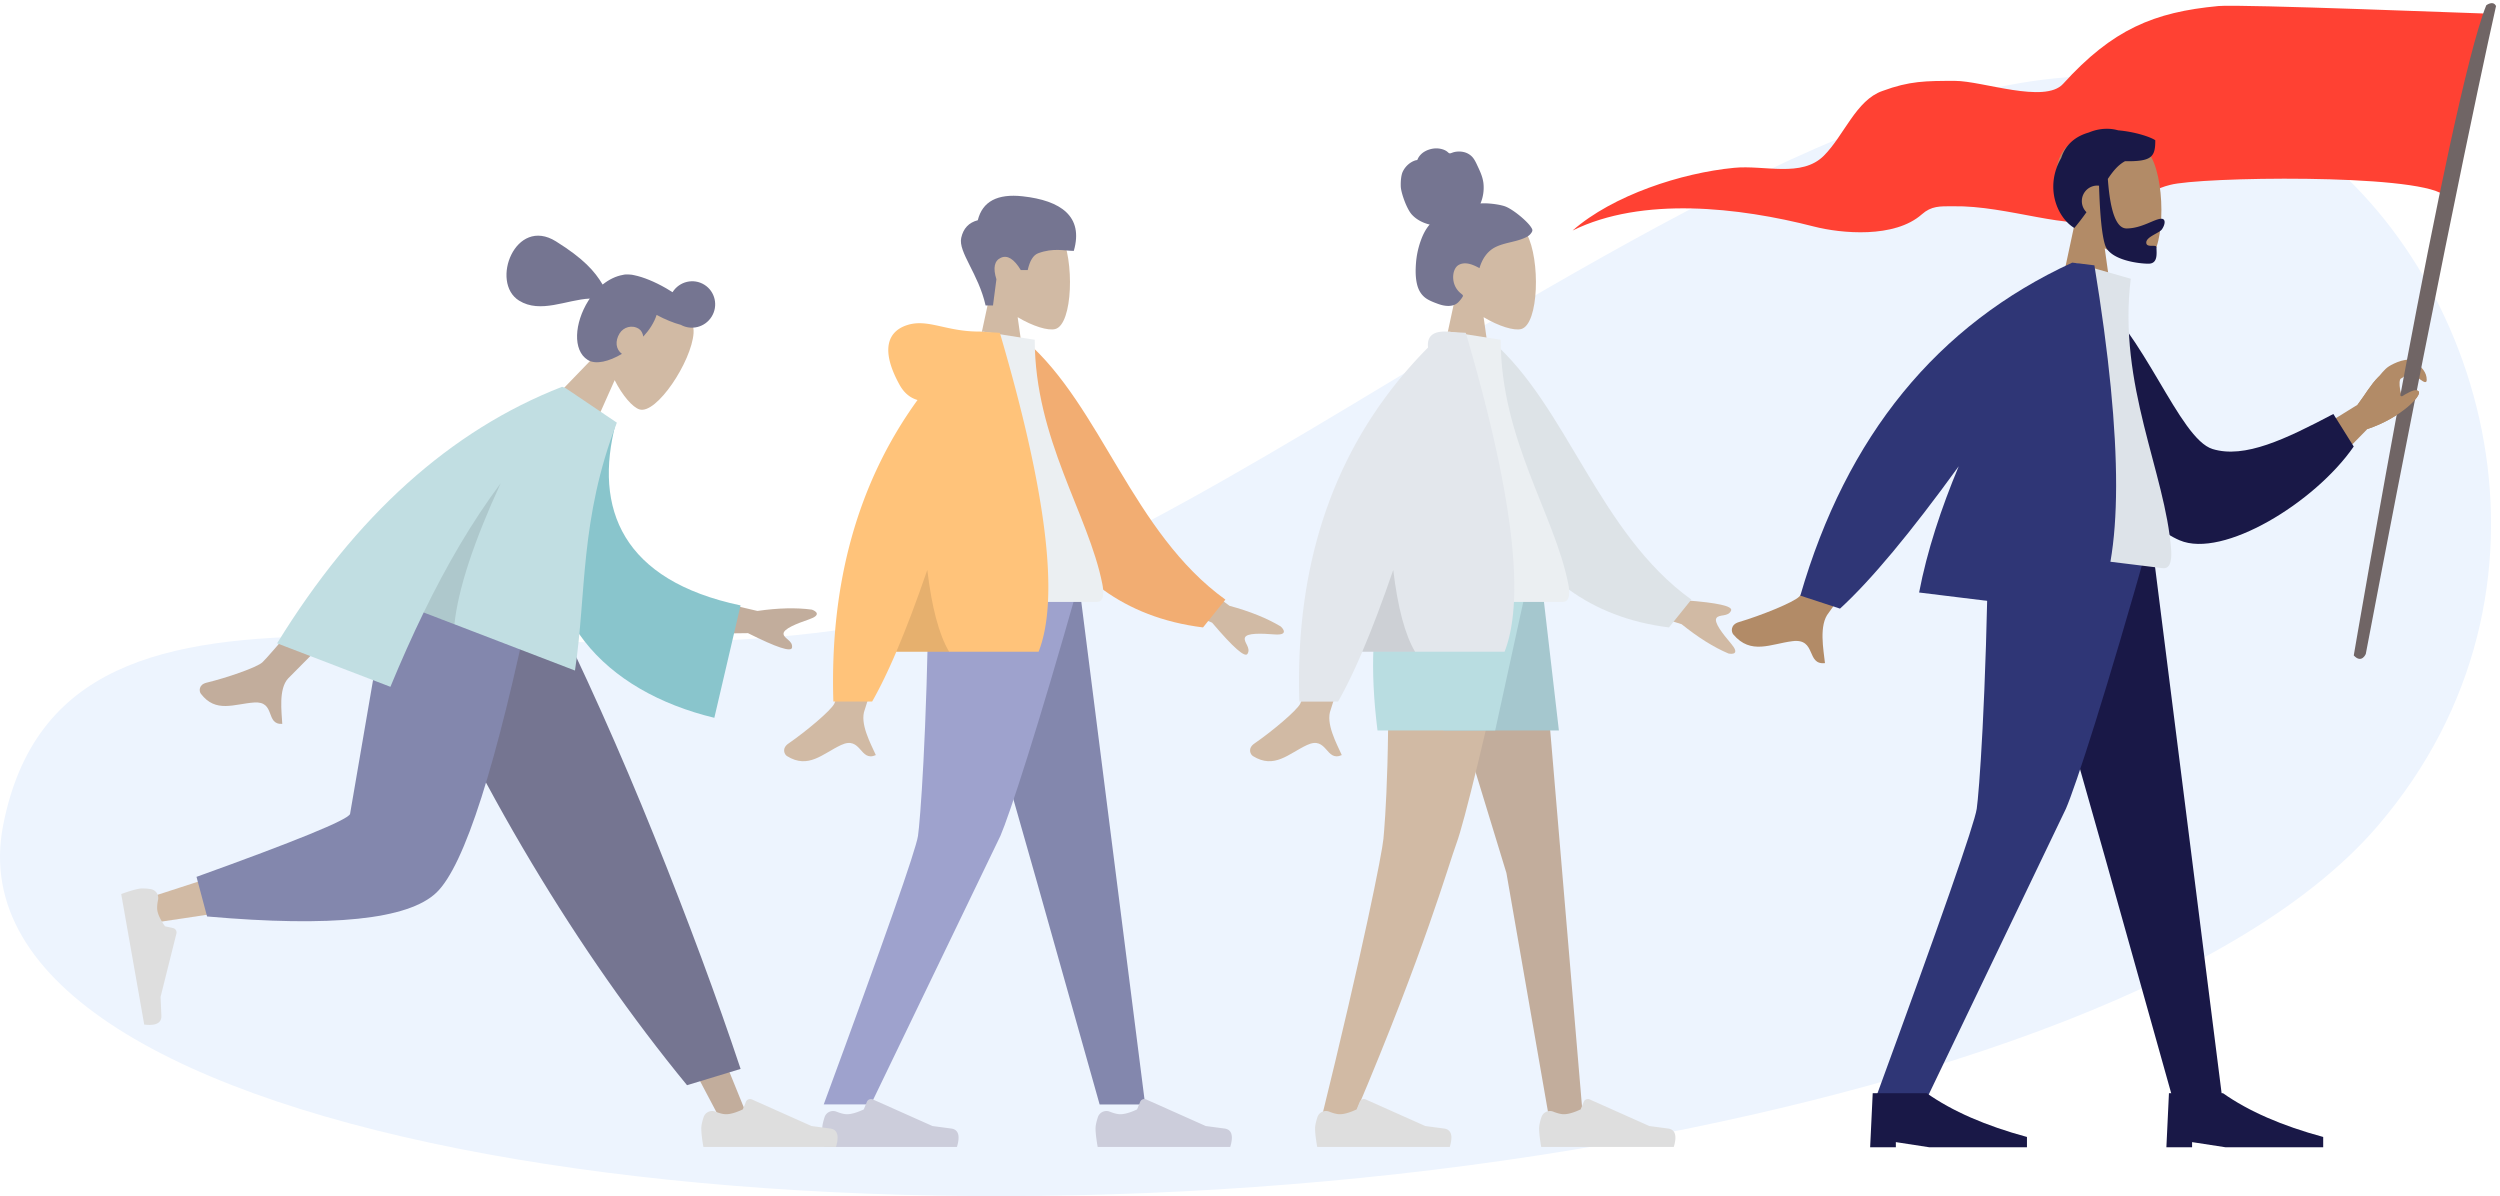 <svg xmlns="http://www.w3.org/2000/svg" xmlns:xlink="http://www.w3.org/1999/xlink" width="558" height="267"><g fill="none" fill-rule="evenodd"><path fill="#fff" d="M-97-67h1330v1444H-97z"/><path fill="#edf4fe" d="M.693 184.248c13.92-71.524 114.88-25.405 207.22-47.517 36.398-8.716 93.1-46.832 137.267-72.27 67.884-39.098 123.7-64.5 167.502-33.94 42.214 29.452 63.067 101.123 18.103 153.728-32.048 37.494-110.54 60.913-179.547 72.364C185.4 284.13-13.227 255.77.693 184.248z"/><path fill="#ff4133" fill-rule="nonzero" d="M545.362 43.454c-6.535-4.74-54.487-3.978-61.022-2.176-5.63 1.354-9.34 5.722-14.644 7.672-7.42 2.736-21.61-3.135-33.774-2.912-2.926 0-4.818-.108-6.98 1.808-6.082 5.383-17.975 4.286-24.104 2.71-16.67-4.286-38.295-6.77-53.838.9 9.008-7.902 24.327-12.865 36.038-13.996 6.758-.677 15.1 2.255 20.05-2.71 4.507-4.516 7.2-12.412 13.062-14.443 6.082-2.255 9.684-2.255 16.218-2.255 6.082 0 20.036 5.16 24.104.677C471.528 6.54 480.745 2.7 495.16 1.347c4.953-.454 58.404 1.68 59.674 1.68l-9.47 40.427z"/><g transform="matrix(-1 0 0 1 593.376 -20)"><g transform="matrix(-1 0 0 1 166 32)"><path fill="#b28b67" d="M35.7 37.783c-2.643-3.12-4.43-6.945-4.133-11.23.86-12.346 17.947-9.63 21.27-3.4s2.93 22.038-1.367 23.152c-1.713.444-5.362-.644-9.076-2.896l2.33 16.6H30.97l4.74-22.217z"/><path fill="#191847" d="M43.092 27.917c.527 7.383 1.92 11.074 4.18 11.074 3.39 0 6.268-2.166 7.756-2.166 1.085 0 .843 1.365.124 2.378-.593.835-3.482 1.64-3.482 2.935s2.282.293 2.282 1.06c0 1.27.4 3.66-1.79 3.66-2.218 0-8.578-.813-9.668-4.125-.703-2.137-1.158-6.566-1.364-13.286a3.444 3.444 0 0 0-.4-.024c-1.9 0-3.44 1.55-3.44 3.462a3.46 3.46 0 0 0 1.037 2.476 53.16 53.16 0 0 1-2.71 3.53c-3.84-2.318-6.692-9.105-2.936-15.625 1.038-3.194 3.388-4.9 6.164-5.692 2.248-.946 4.582-1.053 6.552-.486 3.862.333 7.31 1.518 8.288 2.22 0 3.678-.708 4.77-6.76 4.673-1.487.8-2.63 2.15-3.82 3.933z"/></g><g transform="matrix(-1 0 0 1 217 139)"><path fill="#191847" d="m72.96 0 20.665 72.93 15.078 53.753H119.7L103.678 0z"/><path fill="#2f3676" d="M67.433 0c-.478 37.59-2.108 58.1-2.6 61.505s-8.1 25.14-22.765 65.177H53.45l31.287-65.177C86.913 56.462 93.627 35.96 103.74 0H67.433z"/><path fill="#191847" d="m41.04 137.07.574-12.075h12.05c5.713 4.025 13.172 7.283 22.377 9.775v2.3H54.237l-7.46-1.15v1.15H41.04zm66.12 0 .574-12.075h12.05c5.713 4.025 13.172 7.283 22.377 9.775v2.3h-21.803l-7.46-1.15v1.15h-5.738z"/></g><g transform="scale(-1 1) rotate(7 -94.9 -1531.015)"><path fill="#b28b67" d="m28.376 117.92 11.687 2.326-18.9 34.94c-1.92 2.967-.13 8.404.533 11.267-4.15.97-2.513-5.296-7.763-3.988-4.792 1.194-8.856 4.258-13.324.126-.55-.508-.952-2.096.922-2.9 4.667-2.03 11.562-5.83 12.68-7.304 1.525-2.012 6.25-13.497 14.176-34.456zm86.684-9.062 17.604-14.144c1.445-2.5 2.338-4.762 3.85-6.708.413-.532 1.064-1.827 2.046-2.642.93-.772 4.03-2.8 5.7-1.708s2.837 1.998 3.044 3.68-2.92-1.12-3.838-1.2-.974 1.073-1.906 1.602c-.7.4.557 4.72 1.26 4.222 1.292-.915 2.437-2.432 3.025-1.816.806.843-3.26 6.327-10.357 9.704l-11.868 15.505-8.57-6.484z"/><path fill="#191847" d="m65.615 78.78 4.544-2.096c13.08 7.318 23.816 30.443 31.6 31.8 7.35 1.284 15.83-4.137 25.783-11.055l5.4 6.658c-7.098 13.546-25.96 28.437-36.007 25.513-16.063-4.675-27.27-33.74-31.3-50.82z"/><path fill="#706565" fill-rule="nonzero" d="M138.633 150.367s5.898-126.066 11.665-147.63c0 0 1.366-1.366 2.188-.106 0 0-4.386 43.25-11.23 147.082 0 0-.638 2.33-2.623.654z"/><path fill="#b28b67" d="M132.665 94.715c1.445-2.5 2.338-4.762 3.85-6.708.413-.532 4.243-.496 4.27 1.072.005.267-.087 1.625.722 2.217.864.633.728.322 1.43-.176 1.292-.915 2.327-1.603 2.916-.987.806.843-3.26 6.327-10.357 9.704l-2.833-5.123z"/><path fill="#dde3e9" d="M50.328 136.23h43.635c1.994 0 1.618-2.89 1.33-4.346C91.967 115.06 78.98 96.927 78.98 72.98L66.395 71c-10.41 16.8-14.01 37.48-16.067 65.23z"/><path fill="#2f3676" d="M45.976 119.198c-8.895 16.098-16.372 27.69-22.43 34.77l-9.146-1.797C20.3 115.51 37.352 88.454 65.583 71h4.984c11.3 38.644 14.414 64.393 9.345 77.246h-39.28c.62-9.405 2.614-19.35 5.343-29.048z"/></g></g><path fill="#d1baa4" d="M324.962 65.634c-2.44-2.86-4.09-6.366-3.815-10.294.795-11.318 16.566-8.828 19.634-3.116s2.703 20.2-1.262 21.222c-1.58.407-4.95-.6-8.378-2.654L333.294 86h-12.706l4.374-20.366z"/><path fill="#757591" d="M335.763 46.003c-1.736-.53-4.256-.708-5.317-.587a9.127 9.127 0 0 0 .647-4.617c-.2-1.522-.87-2.817-1.5-4.175-.3-.626-.62-1.248-1.11-1.727a3.79 3.79 0 0 0-1.794-.963 4.803 4.803 0 0 0-2.067-.001c-.3.063-.57.2-.865.277-.302.078-.448-.11-.667-.3-.528-.457-1.302-.683-1.97-.763-.75-.09-1.527.022-2.242.268-.696.24-1.364.63-1.867 1.195-.224.252-.427.54-.56.856-.054.13-.063.207-.193.255-.12.044-.26.045-.385.087-1.2.406-2.225 1.332-2.784 2.52-.326.694-.48 1.915-.438 3.283s1.28 4.94 2.436 6.242c1.033 1.163 2.55 1.93 4.016 2.266-.972 1.1-1.62 2.498-2.098 3.91a19.11 19.11 0 0 0-.961 4.748c-.113 1.542-.123 3.172.24 4.68.338 1.41 1.062 2.57 2.27 3.303.554.336 1.15.59 1.748.82.6.228 1.182.45 1.8.577 1.17.242 2.52.2 3.42-.73.325-.335.682-.757.92-1.167.085-.147.137-.244.033-.388-.124-.173-.325-.305-.484-.44a4.557 4.557 0 0 1-1.613-3.018c-.144-1.24.19-2.838 1.395-3.378 1.488-.667 3.127.1 4.45.813.562-1.982 1.716-3.767 3.526-4.676 2.002-1.006 4.3-1.123 6.357-1.986.536-.225 1.082-.48 1.477-.938.165-.19.358-.44.424-.693.087-.333-.128-.612-.294-.87-.88-1.375-4.216-4.154-5.952-4.682z"/><path fill="#c2ad9c" d="m316.413 130 19.82 64.858 9.6 55.157h7.528L343.216 130z"/><path fill="#d1baa4" d="M309.323 130c1.346 35.6-.238 53.98-.54 57.214s-4.427 24.214-14.194 63.887l8.02-2.758c15.435-36.386 20.695-55.297 22.466-60.075s6.472-24.2 14.106-58.27h-29.86z"/><g fill="#dedede"><use xlink:href="#B"/><use xlink:href="#B" x="50"/></g><path fill="#a5c7ce" d="m313.78 130 8.427 33.044h25.738L344.107 130z"/><path fill="#b9dde1" d="M309.04 130c-2.773 8.32-3.3 19.334-1.58 33.044h26.265L340.947 130H309.04z"/><path fill="#d1baa4" d="m355.43 133.015 5.28-8.433 15.4 9.4c7.264.546 10.686 1.316 10.266 2.3-.63 1.49-2.69.745-3.277 1.683s1.36 3.435 3.3 5.725.353 2.37-.608 2.174c-3.287-1.395-6.772-3.575-10.453-6.54l-19.92-6.32zm-58.41-9.77 11.02.044-11.02 35.102c-1.22 3.036 1.362 7.66 2.466 10.144-3.597 1.616-3.213-4.368-7.75-2.25-4.14 1.934-7.29 5.44-12.076 2.475-.588-.364-1.233-1.736.325-2.808 3.88-2.67 9.47-7.346 10.227-8.884 1.03-2.098 3.3-13.373 6.808-33.823z"/><use xlink:href="#C" fill="#dde3e7"/><path fill="#ebeff2" d="M308.46 134.353h40.348c1.844 0 1.496-2.673 1.23-4.02-3.076-15.565-15.083-32.343-15.083-54.5L323.317 74c-9.626 15.543-12.955 34.68-14.856 60.353z"/><path fill="#e3e7ec" d="M318.737 77.564c-.25-2.312.91-3.5 3.486-3.56l.034-.001.184-.002a7.26 7.26 0 0 1 1.082.074l3.643.21c10.453 35.566 13.336 59.295 8.65 71.187H304.06c-1.882 4.405-3.682 8.11-5.4 11.118h-8.653c-.996-32.317 8.582-58.658 28.733-79.024z"/><path fill="#000" fill-opacity=".1" d="M310.974 127.205c1 8.39 2.622 14.478 4.87 18.266H304.06c2.195-5.138 4.5-11.227 6.915-18.266z"/><path fill="#d1baa4" d="M220.962 65.634c-2.44-2.86-4.09-6.366-3.815-10.294.795-11.318 16.566-8.828 19.634-3.116s2.703 20.2-1.262 21.222c-1.58.407-4.95-.6-8.378-2.654L229.294 86h-12.706l4.374-20.366z"/><path fill="#757591" d="M219.986 68.182c-1.595-7.087-6.138-11.918-5.444-15.086.463-2.112 1.695-3.425 3.7-3.94 1.036-4.187 4.377-5.967 10.024-5.342 8.47.938 13.64 4.452 11.407 12.183-2.052 0-4.53-.74-7.955.53-1.087.403-1.864 1.653-2.332 3.75h-1.548c-1.502-2.488-2.984-3.403-4.444-2.743s-1.792 2.26-.996 4.806l-.763 5.843h-1.647z"/><path fill="#8387ad" d="m212.413 130 19.094 67.074 13.93 49.437h10.16L240.796 130z"/><path fill="#9ea2cd" d="M207.307 130c-.442 34.57-1.948 53.426-2.41 56.567S197.42 209.69 183.86 246.5h10.526l28.91-59.943c2-4.638 8.214-23.494 17.558-56.567h-33.546z"/><g fill="#cccddb"><use xlink:href="#B" x="-110"/><use xlink:href="#B" x="-49"/></g><path fill="#d1baa4" d="m257.607 122.818 16.82 12.4c4.562 1.236 8.374 2.774 11.435 4.613.723.66 1.597 2-1.402 1.77s-6.163-.34-6.577.687 1.4 2.255.564 3.64c-.558.924-3.192-1.392-7.903-6.948l-16.658-6.935 3.72-9.228zm-64.586.428 11.02.044-11.02 35.102c-1.22 3.036 1.362 7.66 2.466 10.144-3.597 1.616-3.213-4.368-7.75-2.25-4.14 1.934-7.29 5.44-12.076 2.475-.588-.364-1.233-1.736.325-2.808 3.88-2.67 9.47-7.346 10.227-8.884 1.03-2.098 3.3-13.373 6.808-33.823z"/><use xlink:href="#C" x="-104" fill="#f2ad72"/><path fill="#ebeff2" d="M204.46 134.353h40.348c1.844 0 1.496-2.673 1.23-4.02-3.076-15.565-15.083-32.343-15.083-54.5L219.317 74c-9.626 15.543-12.955 34.68-14.856 60.353z"/><path fill="#ffc37a" d="M204.785 89.278c-1.7-.488-3.03-1.625-4.016-3.413-4.254-7.706-2.718-11.948 1.828-13.343S211.198 74 218.44 74a7.26 7.26 0 0 1 1.082.074l3.643.21c10.453 35.566 13.336 59.295 8.65 71.187H200.06c-1.882 4.405-3.682 8.11-5.4 11.118h-8.653c-.814-26.435 5.446-48.872 18.78-67.3z"/><path fill="#000" fill-opacity=".1" d="M206.974 127.205c1 8.39 2.622 14.478 4.87 18.266H200.06c2.195-5.138 4.5-11.227 6.915-18.266z"/><g transform="rotate(32 -11.148 235.064)"><path fill="#d1baa4" d="M29.047 24.004c-2.372-2.808-3.977-6.25-3.71-10.107.773-11.112 16.106-8.667 19.09-3.06s2.628 19.834-1.227 20.836c-1.537.4-4.812-.58-8.145-2.606L37.147 44H24.794l4.253-19.996z"/><path fill="#757591" d="M33.322 23.223c-1.532 2.966-3.65 5.2-5.767 5.2-4.02 0-6.88-5.422-6.88-11.252 0-.205.004-.408.012-.6-4.253 2.944-7.53 8.747-13.157 8.747-7.655 0-10.696-15.577 0-15.577 7.274 0 10.852 1.07 13.936 2.652.608-1.73 1.536-3.184 2.67-4.2.273-.3.69-.606 1.23-.88.33-.182.67-.33 1.022-.442 1.86-.69 4.553-1.176 7.562-1.282.562-.02 1.114-.026 1.652-.018.01-2.86 2.3-5.176 5.147-5.176 2.843 0 5.147 2.325 5.147 5.192 0 2.773-2.155 5.04-4.868 5.185-1.552.483-3.546.838-5.757.987.215.814.33 1.74.33 2.785 0 .923-.1 1.902-.287 2.897-.48-.575-1.12-.95-1.772-.95-1.82 0-3.088 1.51-3.088 3.115 0 2.036 1.165 3.51 2.866 3.627z"/></g><path fill="#c2ad9c" d="m94.167 132 38.392 64.452 28.783 54.49h6.2L119.315 132z"/><use xlink:href="#B" x="-137" fill="#dedede"/><path fill="#757591" d="m153.347 242.216 11.956-3.632c-5.238-15.725-11.658-33.03-19.26-51.913S130.277 149.563 121.55 132H87.783c9.702 22.217 19.987 42.404 30.856 60.56s22.438 34.71 34.708 49.656z"/><path fill="#d1baa4" d="M91.644 132c-3.623 22.65-10.612 51.586-11.272 52.48-.44.595-16.27 5.922-47.487 15.98l1.34 5.5c37.228-5.394 56.844-9.58 58.848-12.554 3.006-4.464 18.015-39.725 23.828-61.393H91.644z"/><path fill="#8387ad" d="m43.86 195.712 2.36 8.842c27.844 2.452 44.905.68 51.182-5.316S110.83 170.83 118.863 132h-32.2l-8.534 49.696c-.6 1.335-12.025 6.007-34.27 14.017z"/><path fill="#dedede" d="M33.604 198.443c-1.1-.157-1.96-.183-2.55-.08-.932.164-2.265.56-4 1.185l5.138 29.138c2.64.315 3.914-.36 3.826-2.027l-.176-4.16 3.536-14.134a1 1 0 0 0-.756-1.219l-1.79-.393c-.97-1.386-1.54-2.55-1.707-3.495-.106-.6-.054-1.4.156-2.433a2 2 0 0 0-1.679-2.382z"/><path fill="#c2ad9c" d="m149.048 131.675 20.007 4.688c4.62-.668 8.67-.766 12.152-.293.91.32 2.212 1.196-.603 2.164s-5.734 2.115-5.72 3.214 2.13 1.504 1.896 3.096c-.156 1.06-3.432-.014-9.826-3.225l-17.783.23-.122-9.875zm-61.404-18.493 10.526 4.086-33.857 34.16c-2.18 2.35-1.446 7.484-1.31 10.143-3.85.218-1.4-5.12-6.285-4.773-4.46.318-8.565 2.42-11.892-1.967-.41-.54-.516-2.02 1.282-2.455 4.48-1.084 11.225-3.4 12.455-4.543 1.677-1.558 11.37-13.11 29.082-34.652z"/><path fill="#89c5cc" d="m129.427 90.633 8.04 3.72c-5.07 19.28 1.517 35.215 27.824 40.774l-5.852 25.087c-24.325-5.88-41.062-23.012-35.528-49.875 1.433-6.954 3.194-14.087 5.514-19.707z"/><path fill="#c1dee2" d="m126.282 86.657 11.4 7.68c-8.305 21.636-6.753 38.07-9.346 55.328l-33.772-12.964c-2.586 5.314-5.047 10.852-7.426 16.596L61.85 143.59c17.504-28.472 38.707-47.558 63.61-57.26l.82.314.004.01z"/><path fill="#000" fill-opacity=".1" d="M111.74 107.88c-6.046 13.148-9.484 23.634-10.313 31.457l-6.864-2.635c5.122-10.527 10.735-20.178 17.177-28.822z"/><path stroke="#979797" stroke-dasharray="8" stroke-linecap="round" stroke-linejoin="round" d="M662.836 141c0 29.28 1.61 26.572-5.254 64.585-6.974 38.632-47.67 115.58-236.64 128.672s-260.574 33.055-299.99 49.904C73.668 404.37 56.412 426.02 47 474"/></g><defs><path id="B" d="M294.046 249.358c-.347 1.066-.52 1.898-.52 2.497 0 .947.158 2.328.473 4.145h29.588c.77-2.544.325-3.917-1.332-4.12l-4.128-.55-13.305-5.936a1 1 0 0 0-1.321.506l-.01.027-.698 1.694c-1.534.716-2.78 1.074-3.74 1.074-.608 0-1.398-.192-2.37-.576a2 2 0 0 0-2.638 1.24z"/><path id="C" d="m328.34 76.823 4.56-.785c16.92 14.673 23.868 42.86 44.607 57.794l-4.992 6.212c-35.977-4.472-44.895-38.855-44.175-63.22z"/></defs></svg>